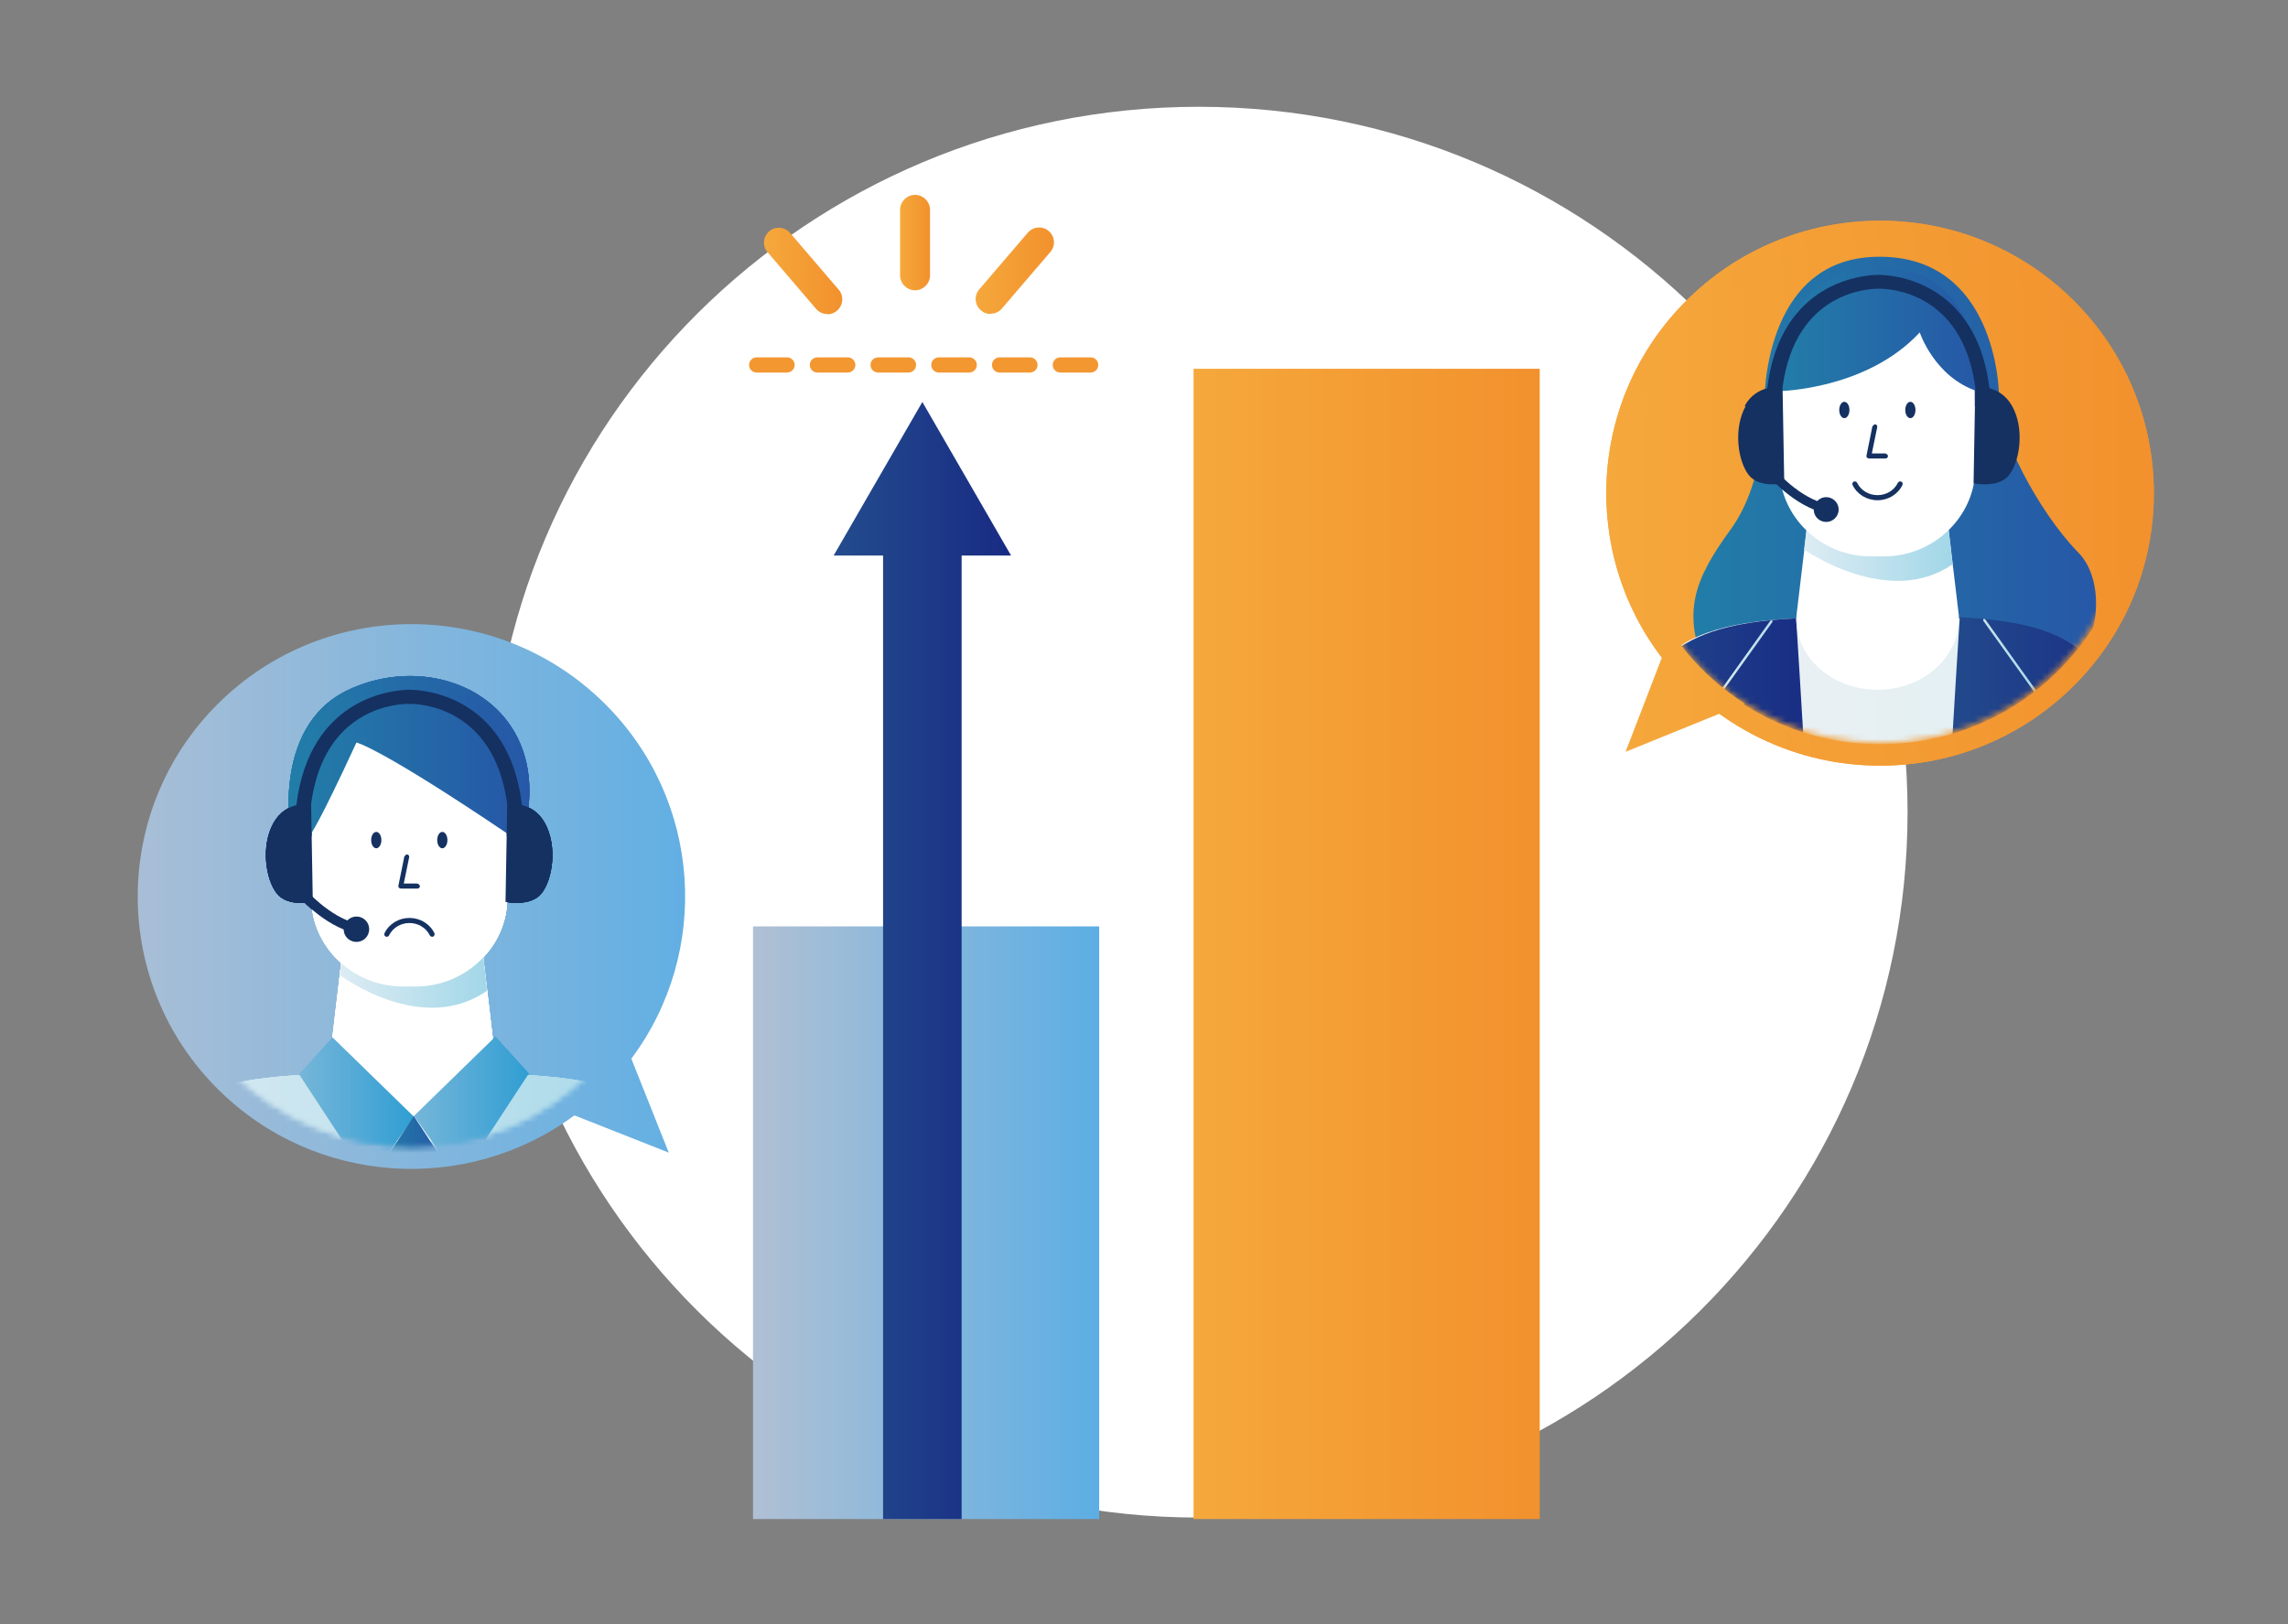 <svg width="376" height="267" viewBox="0 0 376 267" fill="none" xmlns="http://www.w3.org/2000/svg">
<rect x="0" y="0" width="376" height="267" fill="#808080" stroke="none"/>
<g clip-path="url(#clip0_0_1556)">
<path d="M196.998 249.465C261.329 249.465 313.48 197.55 313.48 133.509C313.48 69.469 261.329 17.553 196.998 17.553C132.666 17.553 80.515 69.469 80.515 133.509C80.515 197.55 132.666 249.465 196.998 249.465Z" fill="white"/>
<path d="M103.753 174.031C116.841 156.506 115.397 131.608 99.422 115.706C81.863 98.226 53.36 98.226 35.801 115.706C18.243 133.185 18.243 161.559 35.801 179.038C51.776 194.941 76.787 196.378 94.392 183.35L109.901 189.47L103.753 174.031Z" fill="url(#paint0_linear_0_1556)"/>
<path d="M308.961 125.858C333.809 125.858 353.952 105.806 353.952 81.071C353.952 56.336 333.809 36.284 308.961 36.284C284.113 36.284 263.97 56.336 263.97 81.071C263.97 105.806 284.113 125.858 308.961 125.858Z" fill="url(#paint1_linear_0_1556)"/>
<mask id="mask0_0_1556" style="mask-type:luminance" maskUnits="userSpaceOnUse" x="267" y="40" width="84" height="83">
<path d="M308.96 122.104C331.724 122.104 350.178 103.734 350.178 81.073C350.178 58.411 331.724 40.041 308.96 40.041C286.196 40.041 267.742 58.411 267.742 81.073C267.742 103.734 286.196 122.104 308.96 122.104Z" fill="white"/>
</mask>
<g mask="url(#mask0_0_1556)">
<path d="M374.957 183.907L352.275 193.18L322.514 126.694C319.533 119.415 323.026 111.116 330.338 108.102C337.651 105.135 345.987 108.612 349.015 115.891L375.003 183.907H374.957Z" fill="url(#paint2_linear_0_1556)"/>
<path d="M242.918 184.277L265.692 193.272L294.708 126.462C297.642 119.136 294.01 110.883 286.697 107.962C279.339 105.042 271.049 108.658 268.114 115.937L242.918 184.231V184.277Z" fill="url(#paint3_linear_0_1556)"/>
<path d="M289.958 66.143C289.958 66.143 289.585 42.729 308.168 42.219C326.658 41.663 328.661 61.275 328.521 66.143C328.382 71.011 334.716 83.854 341.562 90.855C346.219 95.584 345.567 107.314 337.277 113.851C328.987 120.342 285.021 120.064 280.596 110.42C276.172 100.777 278.454 95.213 284.462 86.96C290.423 78.708 289.958 66.189 289.958 66.189V66.143Z" fill="url(#paint4_linear_0_1556)"/>
<path d="M308.633 101.472C285.392 101.472 266.669 101.054 267.089 127.945C267.089 128.131 267.089 128.316 267.089 128.502L274.028 189.284C274.308 191.556 275.938 193.272 277.894 193.272H339.232C341.188 193.272 342.818 191.556 343.098 189.284L350.037 128.502C350.037 128.502 350.037 128.131 350.037 127.945C350.457 101.054 331.78 101.472 308.493 101.472H308.633Z" fill="url(#paint5_linear_0_1556)"/>
<path d="M322.049 101.611C321.863 104.996 318.789 150.015 318.37 181.542C318.37 183.397 318.65 192.994 319.255 194.71C321.118 200.088 323.726 202.36 331.597 205.049C339.701 207.784 351.252 207.182 353.534 198.512L345.663 163.832L349.715 128.271C349.715 128.271 349.715 127.9 349.715 127.714C350.041 106.526 338.49 102.307 322.189 101.472C322.096 101.472 322.049 101.519 322.003 101.611H322.049Z" fill="url(#paint6_linear_0_1556)"/>
<path d="M319.299 170.832C319.299 170.832 319.252 170.832 319.205 170.832C319.112 170.786 319.066 170.647 319.112 170.554L336.112 133.649L327.729 122.382C327.729 122.382 327.682 122.197 327.729 122.104L334.901 114.593L325.912 102.029C325.912 102.029 325.912 101.797 325.959 101.75C326.052 101.704 326.192 101.75 326.238 101.797L335.32 114.5C335.32 114.5 335.367 114.686 335.32 114.779L328.148 122.29L336.485 133.51C336.485 133.51 336.531 133.649 336.485 133.695L319.438 170.693C319.438 170.693 319.345 170.832 319.252 170.832H319.299Z" fill="url(#paint7_linear_0_1556)"/>
<path d="M295.175 101.797C295.361 105.181 298.435 150.201 298.854 181.728C298.854 183.582 298.575 193.18 297.969 194.895C296.106 200.273 293.498 202.545 285.627 205.234C277.756 207.923 265.973 207.367 263.69 198.697L271.561 164.017L267.51 128.456C267.51 128.456 267.51 128.085 267.51 127.9C267.184 106.711 278.734 102.492 295.035 101.658C295.128 101.658 295.175 101.704 295.221 101.797H295.175Z" fill="url(#paint8_linear_0_1556)"/>
<path d="M297.92 171.063C297.92 171.063 297.78 171.063 297.733 170.924L280.687 133.926C280.687 133.926 280.687 133.787 280.687 133.741L289.024 122.521L281.852 115.01C281.852 115.01 281.758 114.824 281.852 114.732L290.934 102.028C290.934 102.028 291.12 101.935 291.213 101.981C291.306 102.028 291.306 102.167 291.26 102.26L282.271 114.824L289.443 122.335C289.443 122.335 289.536 122.521 289.443 122.613L281.06 133.88L298.06 170.785C298.06 170.785 298.06 171.017 297.966 171.063C297.966 171.063 297.92 171.063 297.873 171.063H297.92Z" fill="url(#paint9_linear_0_1556)"/>
<path d="M308.542 113.387C300.95 113.387 294.849 107.87 295.221 101.193L297.783 79.68H319.347L321.908 101.193C322.235 107.823 316.18 113.387 308.588 113.387H308.542Z" fill="white"/>
<path d="M296.479 90.344C296.479 90.344 310.358 100.08 320.884 92.755L319.207 78.29H297.923L296.479 90.344Z" fill="url(#paint10_linear_0_1556)"/>
<path d="M324.425 60.255C324.192 51.678 317.159 44.816 308.496 44.816C299.833 44.816 292.801 51.678 292.568 60.255L292.428 76.946C292.428 84.967 299.321 91.458 307.378 91.458H309.66C317.718 91.458 324.611 84.967 324.611 76.946L324.471 60.255H324.425Z" fill="white"/>
<path d="M294.703 75.332C296.641 74.218 297.148 71.482 295.837 69.22C294.525 66.958 291.89 66.027 289.952 67.141C288.014 68.255 287.506 70.992 288.818 73.254C290.13 75.515 292.765 76.446 294.703 75.332Z" fill="white"/>
<path d="M328.227 73.269C329.538 71.007 329.031 68.27 327.093 67.157C325.155 66.043 322.52 66.973 321.208 69.235C319.896 71.497 320.404 74.234 322.342 75.348C324.28 76.462 326.915 75.531 328.227 73.269Z" fill="white"/>
<path d="M309.893 75.37H307.145C307.145 75.37 306.912 75.323 306.819 75.231C306.726 75.138 306.726 74.999 306.726 74.906L307.704 70.084C307.704 70.084 307.983 69.713 308.169 69.76C308.402 69.76 308.542 70.038 308.495 70.223L307.61 74.535H309.846C309.846 74.535 310.265 74.721 310.265 74.952C310.265 75.184 310.079 75.37 309.846 75.37H309.893Z" fill="#143161"/>
<path d="M308.542 82.231C306.772 82.231 305.189 81.257 304.444 79.727C304.35 79.542 304.444 79.263 304.63 79.171C304.816 79.078 305.096 79.171 305.189 79.356C305.794 80.608 307.098 81.396 308.542 81.396C309.986 81.396 311.29 80.608 311.895 79.356C311.989 79.171 312.221 79.078 312.454 79.171C312.641 79.263 312.734 79.495 312.641 79.727C311.895 81.257 310.312 82.231 308.542 82.231Z" fill="#143161"/>
<path d="M303.092 68.739C303.555 68.739 303.93 68.137 303.93 67.394C303.93 66.652 303.555 66.05 303.092 66.05C302.629 66.05 302.253 66.652 302.253 67.394C302.253 68.137 302.629 68.739 303.092 68.739Z" fill="#143161"/>
<path d="M313.943 68.739C314.406 68.739 314.781 68.137 314.781 67.394C314.781 66.652 314.406 66.05 313.943 66.05C313.48 66.05 313.105 66.652 313.105 67.394C313.105 68.137 313.48 68.739 313.943 68.739Z" fill="#143161"/>
<path d="M292.475 64.288C292.475 64.288 306.773 64.056 315.482 54.644C315.482 54.644 317.904 61.969 324.89 64.288C324.89 64.288 326.707 43.841 308.682 44.073C290.658 44.305 292.475 64.288 292.475 64.288Z" fill="url(#paint11_linear_0_1556)"/>
<path d="M286.696 66.746C287.72 64.891 289.164 64.149 290.422 63.825C292.564 46.206 306.257 45.233 308.539 45.187C308.539 45.187 308.632 45.187 308.679 45.187C308.725 45.187 308.819 45.187 308.819 45.187C311.054 45.187 324.794 46.206 326.936 63.825C328.194 64.149 329.637 64.938 330.662 66.746C332.758 70.501 331.919 75.879 330.15 78.105C328.38 80.33 324.328 79.449 324.328 79.449L324.607 63.639C322.465 47.829 310.309 47.458 308.819 47.458C308.819 47.458 308.819 47.458 308.772 47.458H308.725C307.235 47.458 295.079 47.829 292.937 63.639L293.216 79.449C293.216 79.449 289.164 80.33 287.394 78.105C285.625 75.879 284.786 70.501 286.882 66.746H286.696Z" fill="#143161"/>
<path d="M289.633 77.131L290.843 76.204C290.843 76.204 294.15 80.562 298.621 82.37C298.994 81.999 299.506 81.721 300.112 81.721C301.23 81.721 302.161 82.648 302.161 83.761C302.161 84.874 301.23 85.801 300.112 85.801C298.994 85.801 298.063 84.92 298.063 83.761C293.219 81.767 289.772 77.27 289.633 77.085V77.131Z" fill="#143161"/>
</g>
<path d="M340.447 49.081C331.551 40.411 320.001 36.145 308.497 36.284C296.993 36.423 285.489 40.874 276.826 49.73C260.991 65.818 259.826 90.715 273.1 108.102L267.139 123.587L282.555 117.328C290.566 123.123 300.02 125.952 309.428 125.859C320.932 125.766 332.389 121.269 341.099 112.413C358.517 94.749 358.191 66.374 340.447 49.081ZM338.537 109.956C330.806 117.838 320.42 122.196 309.382 122.335C301.184 122.428 293.313 120.11 286.514 115.752L286.746 115.659C284.418 114.175 282.182 112.413 280.133 110.42C278.084 108.426 276.267 106.247 274.73 103.929L274.637 104.161C269.56 96.696 267.092 87.748 267.651 78.661C268.256 68.739 272.402 59.373 279.434 52.233C287.166 44.352 297.552 39.993 308.59 39.854C319.674 39.762 330.107 43.934 337.978 51.631C345.896 59.327 350.274 69.666 350.414 80.654C350.553 91.642 346.315 102.074 338.584 109.91L338.537 109.956Z" fill="url(#paint12_linear_0_1556)"/>
<mask id="mask1_0_1556" style="mask-type:luminance" maskUnits="userSpaceOnUse" x="26" y="106" width="83" height="83">
<path d="M67.613 188.403C90.377 188.403 108.831 170.032 108.831 147.371C108.831 124.709 90.377 106.339 67.613 106.339C44.848 106.339 26.394 124.709 26.394 147.371C26.394 170.032 44.848 188.403 67.613 188.403Z" fill="white"/>
</mask>
<g mask="url(#mask1_0_1556)">
<path d="M47.913 138.284C47.913 138.284 44.14 119.553 57.274 113.387C72.504 106.293 92.019 116.308 85.824 137.867L47.913 138.284Z" fill="url(#paint13_linear_0_1556)"/>
<path d="M-0.061 265.645L23.645 271.579L46.84 201.802C48.749 194.198 44.092 186.502 36.453 184.555C28.815 182.654 21.084 187.29 19.128 194.894L-0.061 265.645Z" fill="url(#paint14_linear_0_1556)"/>
<path d="M136.541 266.665L112.835 272.6L89.641 202.822C87.731 195.219 92.389 187.522 100.027 185.575C107.665 183.674 115.396 188.31 117.353 195.914L136.588 266.711L136.541 266.665Z" fill="url(#paint15_linear_0_1556)"/>
<path d="M68.03 176.394C40.038 176.394 17.496 175.931 18.055 205.094C18.055 205.279 18.055 205.511 18.055 205.696L26.392 257.716C26.718 260.22 28.674 262.075 31.05 262.075H104.916C107.292 262.075 109.248 260.22 109.574 257.716L117.911 205.696C117.911 205.696 117.911 205.279 117.911 205.094C118.423 175.931 95.928 176.394 67.936 176.394H68.03Z" fill="url(#paint16_linear_0_1556)"/>
<path d="M67.796 187.94C59.972 187.94 53.684 182.237 54.057 175.375L56.665 153.213H78.928L81.536 175.375C81.862 182.237 75.621 187.94 67.796 187.94Z" fill="white"/>
<path d="M81.399 170.414L68.032 183.442L75.437 193.966L86.895 176.487L81.399 170.414Z" fill="url(#paint17_linear_0_1556)"/>
<path d="M54.666 170.553L68.033 183.581L60.627 194.106L49.17 176.627L54.666 170.553Z" fill="url(#paint18_linear_0_1556)"/>
<path d="M65.375 198.093H70.638L73.246 191.463L68.029 183.489V183.396L67.983 183.442V183.396V183.489L62.767 191.463L65.375 198.093Z" fill="url(#paint19_linear_0_1556)"/>
<path d="M55.828 160.261C55.828 160.261 69.195 170.414 80.047 162.857L78.79 151.869H56.853L55.828 160.261Z" fill="url(#paint20_linear_0_1556)"/>
<path d="M83.169 130.957C82.936 122.38 75.904 115.518 67.241 115.518C58.578 115.518 51.545 122.38 51.312 130.957L51.173 147.648C51.173 155.669 58.066 162.16 66.123 162.16H68.405C76.463 162.16 83.356 155.669 83.356 147.648L83.216 130.957H83.169Z" fill="white"/>
<path d="M53.47 146.067C55.408 144.953 55.916 142.217 54.604 139.955C53.292 137.693 50.658 136.762 48.72 137.876C46.782 138.99 46.274 141.727 47.586 143.989C48.898 146.25 51.532 147.181 53.47 146.067Z" fill="white"/>
<path d="M86.957 143.95C88.269 141.688 87.761 138.952 85.823 137.838C83.885 136.724 81.251 137.655 79.939 139.917C78.627 142.179 79.135 144.915 81.073 146.029C83.011 147.143 85.645 146.212 86.957 143.95Z" fill="white"/>
<path d="M68.637 146.073H65.889C65.889 146.073 65.656 146.026 65.563 145.933C65.47 145.841 65.47 145.702 65.47 145.609L66.448 140.787C66.448 140.787 66.728 140.416 66.914 140.463C67.147 140.463 67.287 140.741 67.24 140.926L66.355 145.238H68.591C68.591 145.238 69.01 145.423 69.01 145.655C69.01 145.887 68.824 146.073 68.591 146.073H68.637Z" fill="#143161"/>
<path d="M67.287 150.895C69.056 150.895 70.64 151.869 71.385 153.399C71.478 153.584 71.385 153.862 71.199 153.955C71.012 154.048 70.733 153.955 70.64 153.769C70.034 152.518 68.73 151.729 67.287 151.729C65.843 151.729 64.539 152.518 63.933 153.769C63.84 153.955 63.607 154.048 63.374 153.955C63.188 153.862 63.095 153.63 63.188 153.399C63.933 151.869 65.517 150.895 67.287 150.895Z" fill="#143161"/>
<path d="M61.836 139.443C62.299 139.443 62.674 138.841 62.674 138.098C62.674 137.356 62.299 136.754 61.836 136.754C61.373 136.754 60.998 137.356 60.998 138.098C60.998 138.841 61.373 139.443 61.836 139.443Z" fill="#143161"/>
<path d="M72.688 139.443C73.151 139.443 73.526 138.841 73.526 138.098C73.526 137.356 73.151 136.754 72.688 136.754C72.225 136.754 71.849 137.356 71.849 138.098C71.849 138.841 72.225 139.443 72.688 139.443Z" fill="#143161"/>
<path d="M51.079 137.079C51.079 137.079 52.243 135.78 58.577 122.057C58.577 122.057 62.303 122.799 83.448 137.079C83.448 137.079 91.412 112.042 66.029 112.042C46.002 112.042 47.912 134.946 51.079 137.079Z" fill="url(#paint21_linear_0_1556)"/>
<path d="M44.931 135.316C45.956 133.462 47.446 132.674 48.704 132.349C50.893 114.453 64.819 113.433 67.101 113.386C67.101 113.386 67.194 113.386 67.24 113.386C67.287 113.386 67.38 113.386 67.38 113.386C69.662 113.386 83.635 114.406 85.777 132.349C87.035 132.674 88.525 133.462 89.55 135.316C91.645 139.164 90.807 144.589 88.991 146.861C87.174 149.133 83.076 148.252 83.076 148.252L83.355 132.164C81.166 116.075 68.824 115.704 67.287 115.704C67.287 115.704 67.287 115.704 67.24 115.704H67.194C65.657 115.704 53.268 116.075 51.126 132.164L51.405 148.252C51.405 148.252 47.307 149.179 45.49 146.861C43.674 144.589 42.836 139.118 44.931 135.316Z" fill="#143161"/>
<path d="M47.91 145.934L49.167 145.007C49.167 145.007 52.521 149.411 57.085 151.312C57.458 150.895 58.016 150.663 58.575 150.663C59.74 150.663 60.671 151.59 60.671 152.749C60.671 153.908 59.74 154.836 58.575 154.836C57.411 154.836 56.48 153.908 56.48 152.796C51.543 150.756 48.05 146.212 47.91 145.98V145.934Z" fill="#143161"/>
<path d="M47.913 138.284C47.913 138.284 44.14 119.553 57.274 113.387C72.504 106.293 92.019 116.308 85.824 137.867L47.913 138.284Z" fill="url(#paint22_linear_0_1556)"/>
<path d="M-0.061 265.645L23.645 271.579L46.84 201.802C48.749 194.198 44.092 186.502 36.453 184.555C28.815 182.654 21.084 187.29 19.128 194.894L-0.061 265.645Z" fill="url(#paint23_linear_0_1556)"/>
<path d="M136.541 266.665L112.835 272.6L89.641 202.822C87.731 195.219 92.389 187.522 100.027 185.575C107.665 183.674 115.396 188.31 117.353 195.914L136.588 266.711L136.541 266.665Z" fill="url(#paint24_linear_0_1556)"/>
<path d="M68.03 176.394C40.038 176.394 17.496 175.931 18.055 205.094C18.055 205.279 18.055 205.511 18.055 205.696L26.392 257.716C26.718 260.22 28.674 262.075 31.05 262.075H104.916C107.292 262.075 109.248 260.22 109.574 257.716L117.911 205.696C117.911 205.696 117.911 205.279 117.911 205.094C118.423 175.931 95.928 176.394 67.936 176.394H68.03Z" fill="url(#paint25_linear_0_1556)"/>
<path d="M67.796 187.94C59.972 187.94 53.684 182.237 54.057 175.375L56.665 153.213H78.928L81.536 175.375C81.862 182.237 75.621 187.94 67.796 187.94Z" fill="white"/>
<path d="M81.399 170.414L68.032 183.442L75.437 193.966L86.895 176.487L81.399 170.414Z" fill="url(#paint26_linear_0_1556)"/>
<path d="M54.666 170.553L68.033 183.581L60.627 194.106L49.17 176.627L54.666 170.553Z" fill="url(#paint27_linear_0_1556)"/>
<path d="M65.375 198.093H70.638L73.246 191.463L68.029 183.489V183.396L67.983 183.442V183.396V183.489L62.767 191.463L65.375 198.093Z" fill="url(#paint28_linear_0_1556)"/>
<path d="M55.828 160.261C55.828 160.261 69.195 170.414 80.047 162.857L78.79 151.869H56.853L55.828 160.261Z" fill="url(#paint29_linear_0_1556)"/>
<path d="M83.169 130.957C82.936 122.38 75.904 115.518 67.241 115.518C58.578 115.518 51.545 122.38 51.312 130.957L51.173 147.648C51.173 155.669 58.066 162.16 66.123 162.16H68.405C76.463 162.16 83.356 155.669 83.356 147.648L83.216 130.957H83.169Z" fill="white"/>
<path d="M53.47 146.067C55.408 144.953 55.916 142.217 54.604 139.955C53.292 137.693 50.658 136.762 48.72 137.876C46.782 138.99 46.274 141.727 47.586 143.989C48.898 146.25 51.532 147.181 53.47 146.067Z" fill="white"/>
<path d="M86.957 143.95C88.269 141.688 87.761 138.952 85.823 137.838C83.885 136.724 81.251 137.655 79.939 139.917C78.627 142.179 79.135 144.915 81.073 146.029C83.011 147.143 85.645 146.212 86.957 143.95Z" fill="white"/>
<path d="M68.637 146.073H65.889C65.889 146.073 65.656 146.026 65.563 145.933C65.47 145.841 65.47 145.702 65.47 145.609L66.448 140.787C66.448 140.787 66.728 140.416 66.914 140.463C67.147 140.463 67.287 140.741 67.24 140.926L66.355 145.238H68.591C68.591 145.238 69.01 145.423 69.01 145.655C69.01 145.887 68.824 146.073 68.591 146.073H68.637Z" fill="#143161"/>
<path d="M67.287 150.895C69.056 150.895 70.64 151.869 71.385 153.399C71.478 153.584 71.385 153.862 71.199 153.955C71.012 154.048 70.733 153.955 70.64 153.769C70.034 152.518 68.73 151.729 67.287 151.729C65.843 151.729 64.539 152.518 63.933 153.769C63.84 153.955 63.607 154.048 63.374 153.955C63.188 153.862 63.095 153.63 63.188 153.399C63.933 151.869 65.517 150.895 67.287 150.895Z" fill="#143161"/>
<path d="M61.836 139.443C62.299 139.443 62.674 138.841 62.674 138.098C62.674 137.356 62.299 136.754 61.836 136.754C61.373 136.754 60.998 137.356 60.998 138.098C60.998 138.841 61.373 139.443 61.836 139.443Z" fill="#143161"/>
<path d="M72.688 139.443C73.151 139.443 73.526 138.841 73.526 138.098C73.526 137.356 73.151 136.754 72.688 136.754C72.225 136.754 71.849 137.356 71.849 138.098C71.849 138.841 72.225 139.443 72.688 139.443Z" fill="#143161"/>
<path d="M51.079 137.079C51.079 137.079 52.243 135.78 58.577 122.057C58.577 122.057 62.303 122.799 83.448 137.079C83.448 137.079 91.412 112.042 66.029 112.042C46.002 112.042 47.912 134.946 51.079 137.079Z" fill="url(#paint30_linear_0_1556)"/>
<path d="M44.931 135.316C45.956 133.462 47.446 132.674 48.704 132.349C50.893 114.453 64.819 113.433 67.101 113.386C67.101 113.386 67.194 113.386 67.24 113.386C67.287 113.386 67.38 113.386 67.38 113.386C69.662 113.386 83.635 114.406 85.777 132.349C87.035 132.674 88.525 133.462 89.55 135.316C91.645 139.164 90.807 144.589 88.991 146.861C87.174 149.133 83.076 148.252 83.076 148.252L83.355 132.164C81.166 116.075 68.824 115.704 67.287 115.704C67.287 115.704 67.287 115.704 67.24 115.704H67.194C65.657 115.704 53.268 116.075 51.126 132.164L51.405 148.252C51.405 148.252 47.307 149.179 45.49 146.861C43.674 144.589 42.836 139.118 44.931 135.316Z" fill="#143161"/>
<path d="M47.91 145.934L49.167 145.007C49.167 145.007 52.521 149.411 57.085 151.312C57.458 150.895 58.016 150.663 58.575 150.663C59.74 150.663 60.671 151.59 60.671 152.749C60.671 153.908 59.74 154.836 58.575 154.836C57.411 154.836 56.48 153.908 56.48 152.796C51.543 150.756 48.05 146.212 47.91 145.98V145.934Z" fill="#143161"/>
</g>
<mask id="mask2_0_1556" style="mask-type:luminance" maskUnits="userSpaceOnUse" x="26" y="106" width="83" height="83">
<path d="M67.613 188.403C90.377 188.403 108.831 170.032 108.831 147.371C108.831 124.709 90.377 106.339 67.613 106.339C44.848 106.339 26.394 124.709 26.394 147.371C26.394 170.032 44.848 188.403 67.613 188.403Z" fill="white"/>
</mask>
<g mask="url(#mask2_0_1556)">
<path d="M47.913 138.284C47.913 138.284 44.14 119.553 57.274 113.387C72.504 106.293 92.019 116.308 85.824 137.867L47.913 138.284Z" fill="url(#paint31_linear_0_1556)"/>
<path d="M-0.061 265.645L23.645 271.579L46.84 201.802C48.749 194.198 44.092 186.502 36.453 184.555C28.815 182.654 21.084 187.29 19.128 194.894L-0.061 265.645Z" fill="url(#paint32_linear_0_1556)"/>
<path d="M136.541 266.665L112.835 272.6L89.641 202.822C87.731 195.219 92.389 187.522 100.027 185.575C107.665 183.674 115.396 188.31 117.353 195.914L136.588 266.711L136.541 266.665Z" fill="url(#paint33_linear_0_1556)"/>
<path d="M68.03 176.394C40.038 176.394 17.496 175.931 18.055 205.094C18.055 205.279 18.055 205.511 18.055 205.696L26.392 257.716C26.718 260.22 28.674 262.075 31.05 262.075H104.916C107.292 262.075 109.248 260.22 109.574 257.716L117.911 205.696C117.911 205.696 117.911 205.279 117.911 205.094C118.423 175.931 95.928 176.394 67.936 176.394H68.03Z" fill="url(#paint34_linear_0_1556)"/>
<path d="M67.796 187.94C59.972 187.94 53.684 182.237 54.057 175.375L56.665 153.213H78.928L81.536 175.375C81.862 182.237 75.621 187.94 67.796 187.94Z" fill="white"/>
<path d="M81.399 170.414L68.032 183.442L75.437 193.966L86.895 176.487L81.399 170.414Z" fill="url(#paint35_linear_0_1556)"/>
<path d="M54.666 170.553L68.033 183.581L60.627 194.106L49.17 176.627L54.666 170.553Z" fill="url(#paint36_linear_0_1556)"/>
<path d="M65.375 198.093H70.638L73.246 191.463L68.029 183.489V183.396L67.983 183.442V183.396V183.489L62.767 191.463L65.375 198.093Z" fill="url(#paint37_linear_0_1556)"/>
<path d="M55.828 160.261C55.828 160.261 69.195 170.414 80.047 162.857L78.79 151.869H56.853L55.828 160.261Z" fill="url(#paint38_linear_0_1556)"/>
<path d="M83.169 130.957C82.936 122.38 75.904 115.518 67.241 115.518C58.578 115.518 51.545 122.38 51.312 130.957L51.173 147.648C51.173 155.669 58.066 162.16 66.123 162.16H68.405C76.463 162.16 83.356 155.669 83.356 147.648L83.216 130.957H83.169Z" fill="white"/>
<path d="M53.47 146.067C55.408 144.953 55.916 142.217 54.604 139.955C53.292 137.693 50.658 136.762 48.72 137.876C46.782 138.99 46.274 141.727 47.586 143.989C48.898 146.25 51.532 147.181 53.47 146.067Z" fill="white"/>
<path d="M86.957 143.95C88.269 141.688 87.761 138.952 85.823 137.838C83.885 136.724 81.251 137.655 79.939 139.917C78.627 142.179 79.135 144.915 81.073 146.029C83.011 147.143 85.645 146.212 86.957 143.95Z" fill="white"/>
<path d="M68.637 146.073H65.889C65.889 146.073 65.656 146.026 65.563 145.933C65.47 145.841 65.47 145.702 65.47 145.609L66.448 140.787C66.448 140.787 66.728 140.416 66.914 140.463C67.147 140.463 67.287 140.741 67.24 140.926L66.355 145.238H68.591C68.591 145.238 69.01 145.423 69.01 145.655C69.01 145.887 68.824 146.073 68.591 146.073H68.637Z" fill="#143161"/>
<path d="M67.287 150.895C69.056 150.895 70.64 151.869 71.385 153.399C71.478 153.584 71.385 153.862 71.199 153.955C71.012 154.048 70.733 153.955 70.64 153.769C70.034 152.518 68.73 151.729 67.287 151.729C65.843 151.729 64.539 152.518 63.933 153.769C63.84 153.955 63.607 154.048 63.374 153.955C63.188 153.862 63.095 153.63 63.188 153.399C63.933 151.869 65.517 150.895 67.287 150.895Z" fill="#143161"/>
<path d="M61.836 139.443C62.299 139.443 62.674 138.841 62.674 138.098C62.674 137.356 62.299 136.754 61.836 136.754C61.373 136.754 60.998 137.356 60.998 138.098C60.998 138.841 61.373 139.443 61.836 139.443Z" fill="#143161"/>
<path d="M72.688 139.443C73.151 139.443 73.526 138.841 73.526 138.098C73.526 137.356 73.151 136.754 72.688 136.754C72.225 136.754 71.849 137.356 71.849 138.098C71.849 138.841 72.225 139.443 72.688 139.443Z" fill="#143161"/>
<path d="M51.079 137.079C51.079 137.079 52.243 135.78 58.577 122.057C58.577 122.057 62.303 122.799 83.448 137.079C83.448 137.079 91.412 112.042 66.029 112.042C46.002 112.042 47.912 134.946 51.079 137.079Z" fill="url(#paint39_linear_0_1556)"/>
<path d="M44.931 135.316C45.956 133.462 47.446 132.674 48.704 132.349C50.893 114.453 64.819 113.433 67.101 113.386C67.101 113.386 67.194 113.386 67.24 113.386C67.287 113.386 67.38 113.386 67.38 113.386C69.662 113.386 83.635 114.406 85.777 132.349C87.035 132.674 88.525 133.462 89.55 135.316C91.645 139.164 90.807 144.589 88.991 146.861C87.174 149.133 83.076 148.252 83.076 148.252L83.355 132.164C81.166 116.075 68.824 115.704 67.287 115.704C67.287 115.704 67.287 115.704 67.24 115.704H67.194C65.657 115.704 53.268 116.075 51.126 132.164L51.405 148.252C51.405 148.252 47.307 149.179 45.49 146.861C43.674 144.589 42.836 139.118 44.931 135.316Z" fill="#143161"/>
<path d="M47.91 145.934L49.167 145.007C49.167 145.007 52.521 149.411 57.085 151.312C57.458 150.895 58.016 150.663 58.575 150.663C59.74 150.663 60.671 151.59 60.671 152.749C60.671 153.908 59.74 154.836 58.575 154.836C57.411 154.836 56.48 153.908 56.48 152.796C51.543 150.756 48.05 146.212 47.91 145.98V145.934Z" fill="#143161"/>
<path d="M47.913 138.284C47.913 138.284 44.14 119.553 57.274 113.387C72.504 106.293 92.019 116.308 85.824 137.867L47.913 138.284Z" fill="url(#paint40_linear_0_1556)"/>
<path d="M-0.061 265.645L23.645 271.579L46.84 201.802C48.749 194.198 44.092 186.502 36.453 184.555C28.815 182.654 21.084 187.29 19.128 194.894L-0.061 265.645Z" fill="url(#paint41_linear_0_1556)"/>
<path d="M136.541 266.665L112.835 272.6L89.641 202.822C87.731 195.219 92.389 187.522 100.027 185.575C107.665 183.674 115.396 188.31 117.353 195.914L136.588 266.711L136.541 266.665Z" fill="url(#paint42_linear_0_1556)"/>
<path d="M68.03 176.394C40.038 176.394 17.496 175.931 18.055 205.094C18.055 205.279 18.055 205.511 18.055 205.696L26.392 257.716C26.718 260.22 28.674 262.075 31.05 262.075H104.916C107.292 262.075 109.248 260.22 109.574 257.716L117.911 205.696C117.911 205.696 117.911 205.279 117.911 205.094C118.423 175.931 95.928 176.394 67.936 176.394H68.03Z" fill="url(#paint43_linear_0_1556)"/>
<path d="M67.796 187.94C59.972 187.94 53.684 182.237 54.057 175.375L56.665 153.213H78.928L81.536 175.375C81.862 182.237 75.621 187.94 67.796 187.94Z" fill="white"/>
<path d="M81.399 170.414L68.032 183.442L75.437 193.966L86.895 176.487L81.399 170.414Z" fill="url(#paint44_linear_0_1556)"/>
<path d="M54.666 170.553L68.033 183.581L60.627 194.106L49.17 176.627L54.666 170.553Z" fill="url(#paint45_linear_0_1556)"/>
<path d="M65.375 198.093H70.638L73.246 191.463L68.029 183.489V183.396L67.983 183.442V183.396V183.489L62.767 191.463L65.375 198.093Z" fill="url(#paint46_linear_0_1556)"/>
<path d="M55.828 160.261C55.828 160.261 69.195 170.414 80.047 162.857L78.79 151.869H56.853L55.828 160.261Z" fill="url(#paint47_linear_0_1556)"/>
<path d="M83.169 130.957C82.936 122.38 75.904 115.518 67.241 115.518C58.578 115.518 51.545 122.38 51.312 130.957L51.173 147.648C51.173 155.669 58.066 162.16 66.123 162.16H68.405C76.463 162.16 83.356 155.669 83.356 147.648L83.216 130.957H83.169Z" fill="white"/>
<path d="M53.47 146.067C55.408 144.953 55.916 142.217 54.604 139.955C53.292 137.693 50.658 136.762 48.72 137.876C46.782 138.99 46.274 141.727 47.586 143.989C48.898 146.25 51.532 147.181 53.47 146.067Z" fill="white"/>
<path d="M86.957 143.95C88.269 141.688 87.761 138.952 85.823 137.838C83.885 136.724 81.251 137.655 79.939 139.917C78.627 142.179 79.135 144.915 81.073 146.029C83.011 147.143 85.645 146.212 86.957 143.95Z" fill="white"/>
<path d="M68.637 146.073H65.889C65.889 146.073 65.656 146.026 65.563 145.933C65.47 145.841 65.47 145.702 65.47 145.609L66.448 140.787C66.448 140.787 66.728 140.416 66.914 140.463C67.147 140.463 67.287 140.741 67.24 140.926L66.355 145.238H68.591C68.591 145.238 69.01 145.423 69.01 145.655C69.01 145.887 68.824 146.073 68.591 146.073H68.637Z" fill="#143161"/>
<path d="M67.287 150.895C69.056 150.895 70.64 151.869 71.385 153.399C71.478 153.584 71.385 153.862 71.199 153.955C71.012 154.048 70.733 153.955 70.64 153.769C70.034 152.518 68.73 151.729 67.287 151.729C65.843 151.729 64.539 152.518 63.933 153.769C63.84 153.955 63.607 154.048 63.374 153.955C63.188 153.862 63.095 153.63 63.188 153.399C63.933 151.869 65.517 150.895 67.287 150.895Z" fill="#143161"/>
<path d="M61.836 139.443C62.299 139.443 62.674 138.841 62.674 138.098C62.674 137.356 62.299 136.754 61.836 136.754C61.373 136.754 60.998 137.356 60.998 138.098C60.998 138.841 61.373 139.443 61.836 139.443Z" fill="#143161"/>
<path d="M72.688 139.443C73.151 139.443 73.526 138.841 73.526 138.098C73.526 137.356 73.151 136.754 72.688 136.754C72.225 136.754 71.849 137.356 71.849 138.098C71.849 138.841 72.225 139.443 72.688 139.443Z" fill="#143161"/>
<path d="M51.079 137.079C51.079 137.079 52.243 135.78 58.577 122.057C58.577 122.057 62.303 122.799 83.448 137.079C83.448 137.079 91.412 112.042 66.029 112.042C46.002 112.042 47.912 134.946 51.079 137.079Z" fill="url(#paint48_linear_0_1556)"/>
<path d="M44.931 135.316C45.956 133.462 47.446 132.674 48.704 132.349C50.893 114.453 64.819 113.433 67.101 113.386C67.101 113.386 67.194 113.386 67.24 113.386C67.287 113.386 67.38 113.386 67.38 113.386C69.662 113.386 83.635 114.406 85.777 132.349C87.035 132.674 88.525 133.462 89.55 135.316C91.645 139.164 90.807 144.589 88.991 146.861C87.174 149.133 83.076 148.252 83.076 148.252L83.355 132.164C81.166 116.075 68.824 115.704 67.287 115.704C67.287 115.704 67.287 115.704 67.24 115.704H67.194C65.657 115.704 53.268 116.075 51.126 132.164L51.405 148.252C51.405 148.252 47.307 149.179 45.49 146.861C43.674 144.589 42.836 139.118 44.931 135.316Z" fill="#143161"/>
<path d="M47.91 145.934L49.167 145.007C49.167 145.007 52.521 149.411 57.085 151.312C57.458 150.895 58.016 150.663 58.575 150.663C59.74 150.663 60.671 151.59 60.671 152.749C60.671 153.908 59.74 154.836 58.575 154.836C57.411 154.836 56.48 153.908 56.48 152.796C51.543 150.756 48.05 146.212 47.91 145.98V145.934Z" fill="#143161"/>
</g>
<path d="M180.634 152.286H123.747V251.282H180.634V152.286Z" fill="url(#paint49_linear_0_1556)"/>
<path d="M253.03 60.624H196.143V251.282H253.03V60.624Z" fill="url(#paint50_linear_0_1556)"/>
<path d="M166.157 91.326L151.576 66.078L136.994 91.326H145.121V281.149H158.031V91.326H166.157Z" fill="url(#paint51_linear_0_1556)"/>
<path d="M150.374 47.721C149.028 47.721 147.913 46.607 147.913 45.261V34.494C147.913 33.148 149.028 32.034 150.374 32.034C151.721 32.034 152.836 33.148 152.836 34.494V45.261C152.836 46.607 151.721 47.721 150.374 47.721Z" fill="url(#paint52_linear_0_1556)"/>
<path d="M135.978 51.62C135.281 51.62 134.585 51.341 134.12 50.784L126.133 41.455C125.251 40.434 125.39 38.903 126.412 38.021C127.433 37.139 128.966 37.278 129.848 38.299L137.835 47.628C138.718 48.649 138.578 50.181 137.557 51.062C137.092 51.48 136.535 51.666 135.978 51.666V51.62Z" fill="url(#paint53_linear_0_1556)"/>
<path d="M162.773 51.619C162.215 51.619 161.658 51.434 161.194 51.016C160.172 50.134 160.033 48.602 160.915 47.581L168.902 38.253C169.785 37.232 171.317 37.093 172.339 37.974C173.36 38.856 173.5 40.388 172.617 41.409L164.63 50.737C164.166 51.294 163.469 51.573 162.773 51.573V51.619Z" fill="url(#paint54_linear_0_1556)"/>
<path d="M124.346 59.99L180.511 59.99" stroke="#F39731" stroke-width="2.496" stroke-linecap="round" stroke-dasharray="4.99 4.99"/>
</g>
<defs>
<linearGradient id="paint0_linear_0_1556" x1="22.621" y1="147.372" x2="112.602" y2="147.372" gradientUnits="userSpaceOnUse">
<stop stop-color="#A8BED6"/>
<stop offset="1" stop-color="#62AFE3"/>
</linearGradient>
<linearGradient id="paint1_linear_0_1556" x1="263.97" y1="81.071" x2="353.952" y2="81.071" gradientUnits="userSpaceOnUse">
<stop stop-color="#F5A83C"/>
<stop offset="1" stop-color="#F2912D"/>
</linearGradient>
<linearGradient id="paint2_linear_0_1556" x1="321.443" y1="150.108" x2="374.957" y2="150.108" gradientUnits="userSpaceOnUse">
<stop offset="0.02" stop-color="#234B8D"/>
<stop offset="1" stop-color="#182B83"/>
</linearGradient>
<linearGradient id="paint3_linear_0_1556" x1="242.918" y1="150.107" x2="295.733" y2="150.107" gradientUnits="userSpaceOnUse">
<stop offset="0.02" stop-color="#234B8D"/>
<stop offset="1" stop-color="#182B83"/>
</linearGradient>
<linearGradient id="paint4_linear_0_1556" x1="278.314" y1="80.191" x2="344.45" y2="80.191" gradientUnits="userSpaceOnUse">
<stop stop-color="#227DA8"/>
<stop offset="1" stop-color="#2658A7"/>
</linearGradient>
<linearGradient id="paint5_linear_0_1556" x1="267.089" y1="147.372" x2="350.131" y2="147.372" gradientUnits="userSpaceOnUse">
<stop stop-color="#F0F1F4"/>
<stop offset="1" stop-color="#DDEFF2"/>
</linearGradient>
<linearGradient id="paint6_linear_0_1556" x1="318.37" y1="153.956" x2="353.534" y2="153.956" gradientUnits="userSpaceOnUse">
<stop offset="0.02" stop-color="#234B8D"/>
<stop offset="1" stop-color="#182B83"/>
</linearGradient>
<linearGradient id="paint7_linear_0_1556" x1="319.112" y1="136.291" x2="336.578" y2="136.291" gradientUnits="userSpaceOnUse">
<stop stop-color="#DDECF3"/>
<stop offset="1" stop-color="#A2D7E8"/>
</linearGradient>
<linearGradient id="paint8_linear_0_1556" x1="263.69" y1="154.188" x2="298.807" y2="154.188" gradientUnits="userSpaceOnUse">
<stop offset="0.02" stop-color="#234B8D"/>
<stop offset="1" stop-color="#182B83"/>
</linearGradient>
<linearGradient id="paint9_linear_0_1556" x1="280.641" y1="136.476" x2="298.106" y2="136.476" gradientUnits="userSpaceOnUse">
<stop stop-color="#DDECF3"/>
<stop offset="1" stop-color="#A2D7E8"/>
</linearGradient>
<linearGradient id="paint10_linear_0_1556" x1="296.479" y1="86.867" x2="320.884" y2="86.867" gradientUnits="userSpaceOnUse">
<stop stop-color="#DDECF3"/>
<stop offset="1" stop-color="#A2D7E8"/>
</linearGradient>
<linearGradient id="paint11_linear_0_1556" x1="292.381" y1="54.18" x2="324.937" y2="54.18" gradientUnits="userSpaceOnUse">
<stop stop-color="#227DA8"/>
<stop offset="1" stop-color="#2658A7"/>
</linearGradient>
<linearGradient id="paint12_linear_0_1556" x1="263.898" y1="81.593" x2="353.875" y2="80.693" gradientUnits="userSpaceOnUse">
<stop stop-color="#F5A83C"/>
<stop offset="1" stop-color="#F2912D"/>
</linearGradient>
<linearGradient id="paint13_linear_0_1556" x1="47.4" y1="124.699" x2="86.989" y2="124.699" gradientUnits="userSpaceOnUse">
<stop stop-color="#227DA8"/>
<stop offset="1" stop-color="#2658A7"/>
</linearGradient>
<linearGradient id="paint14_linear_0_1556" x1="-0.061" y1="227.858" x2="47.259" y2="227.858" gradientUnits="userSpaceOnUse">
<stop stop-color="#DDECF3"/>
<stop offset="1" stop-color="#A2D7E8"/>
</linearGradient>
<linearGradient id="paint15_linear_0_1556" x1="89.175" y1="228.832" x2="136.541" y2="228.832" gradientUnits="userSpaceOnUse">
<stop stop-color="#DDECF3"/>
<stop offset="1" stop-color="#A2D7E8"/>
</linearGradient>
<linearGradient id="paint16_linear_0_1556" x1="18.009" y1="219.235" x2="118.05" y2="219.235" gradientUnits="userSpaceOnUse">
<stop stop-color="#DDECF3"/>
<stop offset="1" stop-color="#A2D7E8"/>
</linearGradient>
<linearGradient id="paint17_linear_0_1556" x1="68.032" y1="182.19" x2="86.895" y2="182.19" gradientUnits="userSpaceOnUse">
<stop stop-color="#76B6D9"/>
<stop offset="1" stop-color="#309ED3"/>
</linearGradient>
<linearGradient id="paint18_linear_0_1556" x1="49.17" y1="182.33" x2="68.033" y2="182.33" gradientUnits="userSpaceOnUse">
<stop stop-color="#76B6D9"/>
<stop offset="1" stop-color="#309ED3"/>
</linearGradient>
<linearGradient id="paint19_linear_0_1556" x1="62.767" y1="190.768" x2="73.246" y2="190.768" gradientUnits="userSpaceOnUse">
<stop stop-color="#227DA8"/>
<stop offset="1" stop-color="#2658A7"/>
</linearGradient>
<linearGradient id="paint20_linear_0_1556" x1="55.828" y1="158.777" x2="80.094" y2="158.777" gradientUnits="userSpaceOnUse">
<stop stop-color="#DDECF3"/>
<stop offset="1" stop-color="#A2D7E8"/>
</linearGradient>
<linearGradient id="paint21_linear_0_1556" x1="49.123" y1="124.56" x2="84.659" y2="124.56" gradientUnits="userSpaceOnUse">
<stop stop-color="#227DA8"/>
<stop offset="1" stop-color="#2658A7"/>
</linearGradient>
<linearGradient id="paint22_linear_0_1556" x1="47.4" y1="124.699" x2="86.989" y2="124.699" gradientUnits="userSpaceOnUse">
<stop stop-color="#227DA8"/>
<stop offset="1" stop-color="#2658A7"/>
</linearGradient>
<linearGradient id="paint23_linear_0_1556" x1="-0.061" y1="227.858" x2="47.259" y2="227.858" gradientUnits="userSpaceOnUse">
<stop stop-color="#DDECF3"/>
<stop offset="1" stop-color="#A2D7E8"/>
</linearGradient>
<linearGradient id="paint24_linear_0_1556" x1="89.175" y1="228.832" x2="136.541" y2="228.832" gradientUnits="userSpaceOnUse">
<stop stop-color="#DDECF3"/>
<stop offset="1" stop-color="#A2D7E8"/>
</linearGradient>
<linearGradient id="paint25_linear_0_1556" x1="18.009" y1="219.235" x2="118.05" y2="219.235" gradientUnits="userSpaceOnUse">
<stop stop-color="#DDECF3"/>
<stop offset="1" stop-color="#A2D7E8"/>
</linearGradient>
<linearGradient id="paint26_linear_0_1556" x1="68.032" y1="182.19" x2="86.895" y2="182.19" gradientUnits="userSpaceOnUse">
<stop stop-color="#76B6D9"/>
<stop offset="1" stop-color="#309ED3"/>
</linearGradient>
<linearGradient id="paint27_linear_0_1556" x1="49.17" y1="182.33" x2="68.033" y2="182.33" gradientUnits="userSpaceOnUse">
<stop stop-color="#76B6D9"/>
<stop offset="1" stop-color="#309ED3"/>
</linearGradient>
<linearGradient id="paint28_linear_0_1556" x1="62.767" y1="190.768" x2="73.246" y2="190.768" gradientUnits="userSpaceOnUse">
<stop stop-color="#227DA8"/>
<stop offset="1" stop-color="#2658A7"/>
</linearGradient>
<linearGradient id="paint29_linear_0_1556" x1="55.828" y1="158.777" x2="80.094" y2="158.777" gradientUnits="userSpaceOnUse">
<stop stop-color="#DDECF3"/>
<stop offset="1" stop-color="#A2D7E8"/>
</linearGradient>
<linearGradient id="paint30_linear_0_1556" x1="49.123" y1="124.56" x2="84.659" y2="124.56" gradientUnits="userSpaceOnUse">
<stop stop-color="#227DA8"/>
<stop offset="1" stop-color="#2658A7"/>
</linearGradient>
<linearGradient id="paint31_linear_0_1556" x1="47.4" y1="124.699" x2="86.989" y2="124.699" gradientUnits="userSpaceOnUse">
<stop stop-color="#227DA8"/>
<stop offset="1" stop-color="#2658A7"/>
</linearGradient>
<linearGradient id="paint32_linear_0_1556" x1="-0.061" y1="227.858" x2="47.259" y2="227.858" gradientUnits="userSpaceOnUse">
<stop stop-color="#DDECF3"/>
<stop offset="1" stop-color="#A2D7E8"/>
</linearGradient>
<linearGradient id="paint33_linear_0_1556" x1="89.175" y1="228.832" x2="136.541" y2="228.832" gradientUnits="userSpaceOnUse">
<stop stop-color="#DDECF3"/>
<stop offset="1" stop-color="#A2D7E8"/>
</linearGradient>
<linearGradient id="paint34_linear_0_1556" x1="18.009" y1="219.235" x2="118.05" y2="219.235" gradientUnits="userSpaceOnUse">
<stop stop-color="#DDECF3"/>
<stop offset="1" stop-color="#A2D7E8"/>
</linearGradient>
<linearGradient id="paint35_linear_0_1556" x1="68.032" y1="182.19" x2="86.895" y2="182.19" gradientUnits="userSpaceOnUse">
<stop stop-color="#76B6D9"/>
<stop offset="1" stop-color="#309ED3"/>
</linearGradient>
<linearGradient id="paint36_linear_0_1556" x1="49.17" y1="182.33" x2="68.033" y2="182.33" gradientUnits="userSpaceOnUse">
<stop stop-color="#76B6D9"/>
<stop offset="1" stop-color="#309ED3"/>
</linearGradient>
<linearGradient id="paint37_linear_0_1556" x1="62.767" y1="190.768" x2="73.246" y2="190.768" gradientUnits="userSpaceOnUse">
<stop stop-color="#227DA8"/>
<stop offset="1" stop-color="#2658A7"/>
</linearGradient>
<linearGradient id="paint38_linear_0_1556" x1="55.828" y1="158.777" x2="80.094" y2="158.777" gradientUnits="userSpaceOnUse">
<stop stop-color="#DDECF3"/>
<stop offset="1" stop-color="#A2D7E8"/>
</linearGradient>
<linearGradient id="paint39_linear_0_1556" x1="49.123" y1="124.56" x2="84.659" y2="124.56" gradientUnits="userSpaceOnUse">
<stop stop-color="#227DA8"/>
<stop offset="1" stop-color="#2658A7"/>
</linearGradient>
<linearGradient id="paint40_linear_0_1556" x1="47.4" y1="124.699" x2="86.989" y2="124.699" gradientUnits="userSpaceOnUse">
<stop stop-color="#227DA8"/>
<stop offset="1" stop-color="#2658A7"/>
</linearGradient>
<linearGradient id="paint41_linear_0_1556" x1="-0.061" y1="227.858" x2="47.259" y2="227.858" gradientUnits="userSpaceOnUse">
<stop stop-color="#DDECF3"/>
<stop offset="1" stop-color="#A2D7E8"/>
</linearGradient>
<linearGradient id="paint42_linear_0_1556" x1="89.175" y1="228.832" x2="136.541" y2="228.832" gradientUnits="userSpaceOnUse">
<stop stop-color="#DDECF3"/>
<stop offset="1" stop-color="#A2D7E8"/>
</linearGradient>
<linearGradient id="paint43_linear_0_1556" x1="18.009" y1="219.235" x2="118.05" y2="219.235" gradientUnits="userSpaceOnUse">
<stop stop-color="#DDECF3"/>
<stop offset="1" stop-color="#A2D7E8"/>
</linearGradient>
<linearGradient id="paint44_linear_0_1556" x1="68.032" y1="182.19" x2="86.895" y2="182.19" gradientUnits="userSpaceOnUse">
<stop stop-color="#76B6D9"/>
<stop offset="1" stop-color="#309ED3"/>
</linearGradient>
<linearGradient id="paint45_linear_0_1556" x1="49.17" y1="182.33" x2="68.033" y2="182.33" gradientUnits="userSpaceOnUse">
<stop stop-color="#76B6D9"/>
<stop offset="1" stop-color="#309ED3"/>
</linearGradient>
<linearGradient id="paint46_linear_0_1556" x1="62.767" y1="190.768" x2="73.246" y2="190.768" gradientUnits="userSpaceOnUse">
<stop stop-color="#227DA8"/>
<stop offset="1" stop-color="#2658A7"/>
</linearGradient>
<linearGradient id="paint47_linear_0_1556" x1="55.828" y1="158.777" x2="80.094" y2="158.777" gradientUnits="userSpaceOnUse">
<stop stop-color="#DDECF3"/>
<stop offset="1" stop-color="#A2D7E8"/>
</linearGradient>
<linearGradient id="paint48_linear_0_1556" x1="49.123" y1="124.56" x2="84.659" y2="124.56" gradientUnits="userSpaceOnUse">
<stop stop-color="#227DA8"/>
<stop offset="1" stop-color="#2658A7"/>
</linearGradient>
<linearGradient id="paint49_linear_0_1556" x1="123.747" y1="201.761" x2="180.634" y2="201.761" gradientUnits="userSpaceOnUse">
<stop stop-color="#B0C0D4"/>
<stop offset="1" stop-color="#5CAEE4"/>
</linearGradient>
<linearGradient id="paint50_linear_0_1556" x1="196.143" y1="155.953" x2="253.076" y2="155.953" gradientUnits="userSpaceOnUse">
<stop stop-color="#F5A83C"/>
<stop offset="1" stop-color="#F2912D"/>
</linearGradient>
<linearGradient id="paint51_linear_0_1556" x1="136.994" y1="173.613" x2="166.157" y2="173.613" gradientUnits="userSpaceOnUse">
<stop offset="0.02" stop-color="#234B8D"/>
<stop offset="1" stop-color="#182B83"/>
</linearGradient>
<linearGradient id="paint52_linear_0_1556" x1="147.913" y1="39.877" x2="152.789" y2="39.877" gradientUnits="userSpaceOnUse">
<stop stop-color="#F5A83C"/>
<stop offset="1" stop-color="#F2912D"/>
</linearGradient>
<linearGradient id="paint53_linear_0_1556" x1="125.529" y1="44.519" x2="138.439" y2="44.519" gradientUnits="userSpaceOnUse">
<stop stop-color="#F5A83C"/>
<stop offset="1" stop-color="#F2912D"/>
</linearGradient>
<linearGradient id="paint54_linear_0_1556" x1="160.311" y1="44.518" x2="173.221" y2="44.518" gradientUnits="userSpaceOnUse">
<stop stop-color="#F5A83C"/>
<stop offset="1" stop-color="#F2912D"/>
</linearGradient>
<clipPath id="clip0_0_1556">
<rect width="332" height="232.15" fill="white" transform="translate(22 17.553)"/>
</clipPath>
</defs>
</svg>
